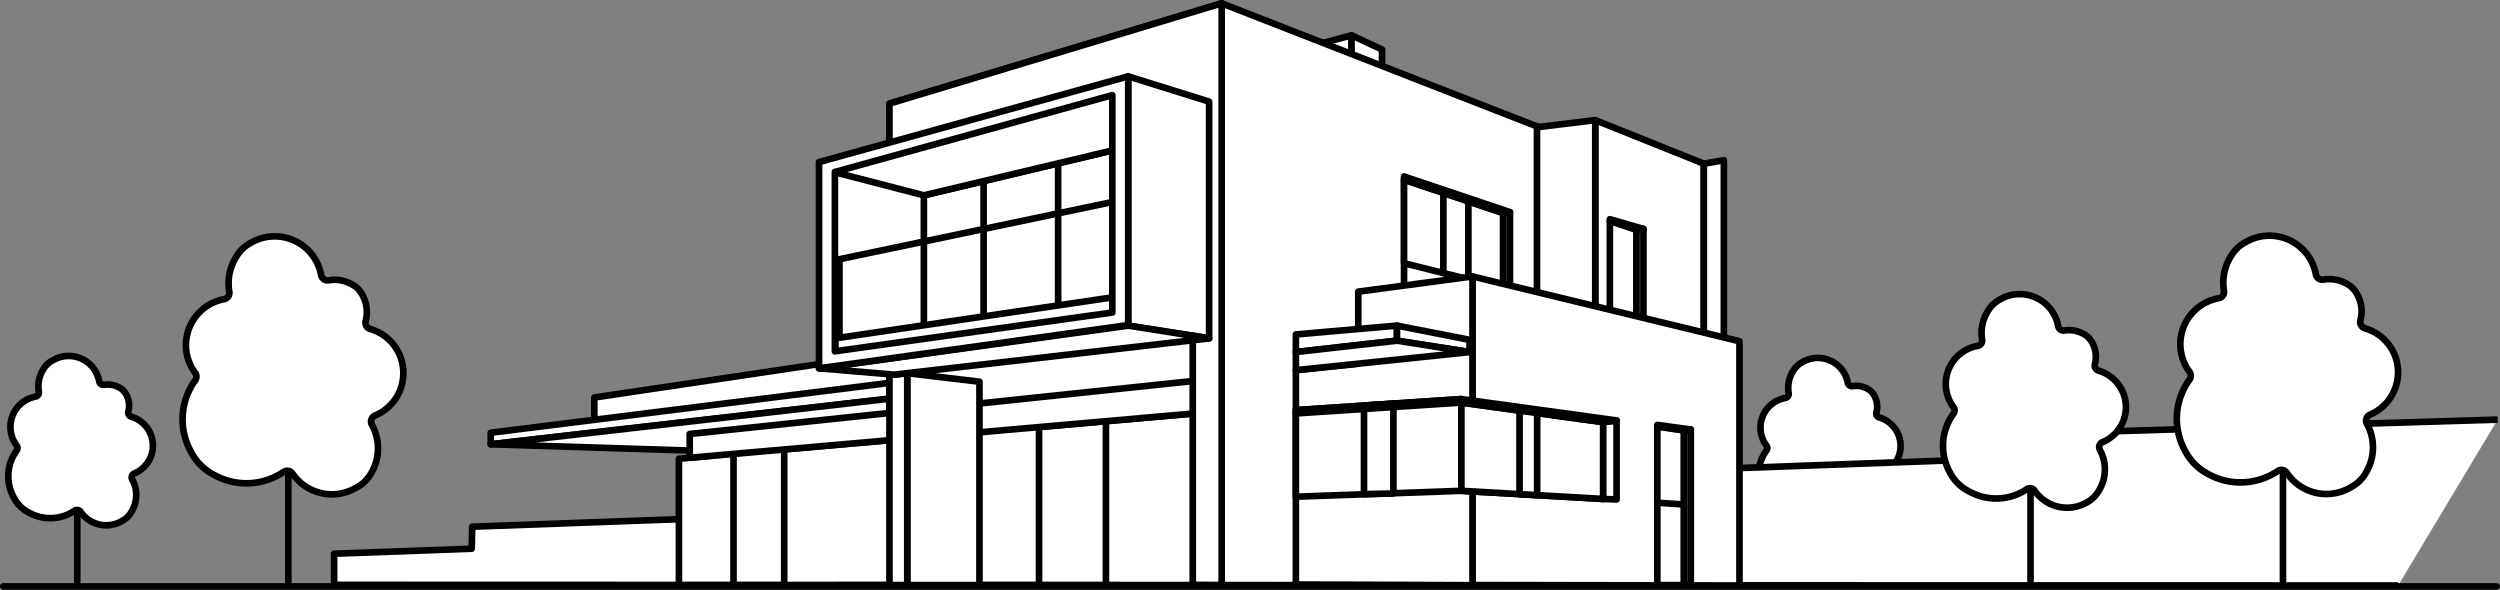 <svg xmlns="http://www.w3.org/2000/svg" viewBox="0 0 300.88 70.98"><rect x="0" y="0" width="300.88" height="70.98" fill="#808080" stroke="none"/><defs><style>.cls-1,.cls-5,.cls-6{fill:none;}.cls-1,.cls-2,.cls-3,.cls-5,.cls-6{stroke:#000;stroke-width:0.8px;}.cls-1,.cls-6{stroke-linecap:round;}.cls-1,.cls-2{stroke-miterlimit:10;}.cls-2,.cls-3,.cls-4{fill:#fff;}.cls-3,.cls-5,.cls-6{stroke-linejoin:round;}</style></defs><g id="Capa_2" data-name="Capa 2"><g id="Capa_1-2" data-name="Capa 1"><polyline class="cls-1" points="219.79 69.92 219.79 57.34 222.86 54.01"/><path class="cls-2" d="M228.74,53.66a3.57,3.57,0,0,0-2.57-3.42.49.49,0,0,1-.33-.63,2.74,2.74,0,0,0-.35-2.14,1.85,1.85,0,0,0-.59-.59,2.76,2.76,0,0,0-1.91-.41.51.51,0,0,1-.6-.4A3.67,3.67,0,0,0,217,43.54a2.92,2.92,0,0,0-1.13,1,3.86,3.86,0,0,0-.6,2.77.5.5,0,0,1-.41.59,3.62,3.62,0,0,0-2.27,5.72.5.5,0,0,1,0,.61,5.17,5.17,0,0,0-.32,5.56A4.09,4.09,0,0,0,214,61.58a5.16,5.16,0,0,0,5.4-.22.5.5,0,0,1,.71.13,3.71,3.71,0,0,0,5,1.08,2.81,2.81,0,0,0,1.13-1.11,3.79,3.79,0,0,0,.08-3.78.51.51,0,0,1,.25-.73A3.58,3.58,0,0,0,228.74,53.66Z"/><polyline class="cls-3" points="288.62 70.47 40.21 70.39 40.21 66.64 56.77 66.04 56.83 63.39 205.03 57.99 209.11 56.34 239.09 55.25 239.05 52.37 300.6 50.5"/><polygon class="cls-3" points="158.82 10.76 162.66 9.83 162.66 4.25 158.82 5.28 158.82 10.76"/><polygon class="cls-3" points="166.33 11.45 162.66 9.83 162.66 4.25 166.33 5.96 166.33 11.45"/><polygon class="cls-3" points="202.54 22.07 147.03 0.4 147.03 70.41 202.54 70.47 202.54 22.07"/><polygon class="cls-3" points="205.06 49.47 191.99 47.36 191.99 14.46 205.06 19.7 205.06 49.47"/><polygon class="cls-3" points="184.98 44.91 191.99 47.36 191.99 14.46 184.98 15.31 184.98 44.91"/><polygon class="cls-3" points="168.98 21.63 168.98 39.64 180.91 42.94 180.91 25.64 168.98 21.63"/><polygon class="cls-3" points="168.98 21.63 168.98 31.68 180.91 34.65 180.91 25.64 168.98 21.63"/><polygon class="cls-3" points="176.72 24.23 173.71 23.21 173.71 32.86 176.72 33.61 176.72 24.23"/><polygon class="cls-3" points="180.91 25.64 180.91 42.93 181.73 42.96 181.73 25.53 180.91 25.64"/><polygon class="cls-3" points="168.98 21.24 168.98 21.63 180.91 25.64 181.73 25.53 168.98 21.24"/><polygon class="cls-3" points="193.75 26.52 193.75 44.78 196.96 44.97 196.96 27.66 193.75 26.52"/><polygon class="cls-3" points="196.96 27.66 196.96 44.95 197.79 44.98 197.79 27.55 196.96 27.66"/><polygon class="cls-3" points="193.75 26.38 193.75 26.6 196.96 27.66 197.79 27.55 193.75 26.38"/><polygon class="cls-3" points="107.05 70.39 147.03 70.41 147.03 0.4 107.05 12.47 107.05 70.39"/><polygon class="cls-3" points="107.05 47 71.53 51.29 71.53 47.84 107.05 42.55 107.05 47"/><polygon class="cls-3" points="107.05 70.39 81.71 70.4 81.71 55.22 107.05 52.76 107.05 70.39"/><polygon class="cls-3" points="125.05 51.39 125.05 70.4 147.03 70.42 147.03 49.46 125.05 51.39"/><polygon class="cls-3" points="107.05 47.98 59.06 53.47 59.06 52.08 107.05 46.08 107.05 47.98"/><polygon class="cls-3" points="107.05 47.98 59.06 53.47 85.03 54.29 107.05 52.35 107.05 47.98"/><polygon class="cls-3" points="207.47 41.37 205.06 41.61 205.06 19.7 207.47 19.28 207.47 41.37"/><polygon class="cls-3" points="107.98 70.39 94.38 70.41 94.38 54.08 107.98 52.89 107.98 70.39"/><polygon class="cls-3" points="147.03 45.49 83.01 52.23 83.01 55.09 147.03 49.47 147.03 45.49"/><polygon class="cls-3" points="209.35 70.47 177.22 70.41 177.22 33.27 209.35 41.07 209.35 70.47"/><polygon class="cls-3" points="117.88 70.41 109.19 70.41 109.19 44.91 117.88 45.94 117.88 70.41"/><line class="cls-3" x1="107.05" y1="70.41" x2="109.19" y2="70.41"/><polygon class="cls-3" points="199.46 51.28 199.46 70.41 202.67 70.41 202.67 51.8 199.46 51.28"/><polygon class="cls-3" points="199.46 51.28 199.46 60.5 202.67 60.72 202.67 51.8 199.46 51.28"/><polygon class="cls-3" points="202.67 51.8 202.67 70.41 203.49 70.41 203.49 51.69 202.67 51.8"/><polygon class="cls-3" points="199.46 51.14 199.46 51.35 202.67 51.8 203.49 51.69 199.46 51.14"/><polygon class="cls-3" points="163.47 35.1 163.47 43.77 155.96 44.55 155.96 70.35 177.22 70.43 177.22 43.62 177.22 42.45 177.22 33.27 163.47 35.1"/><polygon class="cls-3" points="175.88 59.07 155.96 59.78 155.96 49.36 175.88 48.03 175.88 59.07"/><polygon class="cls-3" points="164.16 48.81 164.16 59.47 167.7 59.39 167.7 48.58 164.16 48.81"/><polygon class="cls-3" points="175.88 59.07 192.95 60.05 192.95 50.81 175.88 48.45 175.88 59.07"/><polygon class="cls-3" points="175.88 59.07 192.95 60.05 192.95 50.81 175.88 48.45 175.88 59.07"/><polygon class="cls-3" points="185 49.57 182.88 49.28 182.88 59.47 185 59.59 185 49.57"/><polygon class="cls-3" points="192.95 60.05 194.56 60.11 194.56 50.6 192.95 50.81 192.95 60.05"/><polygon class="cls-3" points="175.88 48.03 155.96 49.36 155.96 49.76 175.88 48.45 192.95 50.81 194.56 50.6 175.88 48.03"/><polygon class="cls-3" points="155.96 42.37 168.13 40.99 168.13 39.19 155.96 40.25 155.96 42.37"/><polygon class="cls-3" points="176.86 42.37 168.13 41 168.13 39.19 176.86 40.9 176.86 42.37"/><polygon class="cls-3" points="168.13 41 155.96 42.37 155.96 44.55 176.86 42.37 168.13 41"/><line class="cls-3" x1="88.28" y1="70.36" x2="88.28" y2="54.63"/><line class="cls-3" x1="133.1" y1="70.36" x2="133.1" y2="50.81"/><polygon class="cls-3" points="143.55 70.39 147.03 70.41 147.03 0.4 107.05 12.47 107.05 30.91 143.55 26.38 143.55 70.39"/><polygon class="cls-3" points="109.19 70.41 109.19 44.91 107.62 45.09 107.73 29.61 107.05 29.41 107.05 70.41 109.19 70.41"/><polygon class="cls-4" points="99.19 19.98 135.16 10.01 135.16 38.58 99.19 43.61 99.19 19.98"/><polygon class="cls-3" points="134.6 37.06 111.19 40.39 111.19 23.51 134.6 17.93 134.6 37.06"/><polygon class="cls-3" points="127.35 19.65 118.38 21.79 118.38 39.37 127.35 38.09 127.35 19.65"/><polygon class="cls-3" points="134.54 10.82 99.81 20.56 111.19 23.51 134.6 17.93 134.54 10.82"/><polygon class="cls-5" points="101.03 31.2 101.03 42.71 134.54 38.05 134.54 24.17 101.03 31.2"/><polygon class="cls-3" points="134.54 38.05 100.54 42.78 100.54 40.72 134.54 35.69 134.54 38.05"/><polygon class="cls-3" points="145.52 40.72 135.78 39.19 135.78 9.19 145.52 12.23 145.52 40.72"/><polygon class="cls-3" points="145.52 40.72 135.78 39.19 98.57 44.33 107.62 45.09 145.52 40.72"/><path class="cls-3" d="M133.87,11.45V37.61l-33.39,4.67V20.7Zm1.91-2.26L98.57,19.51V44.33l37.21-5.21V9.19Z"/><polyline class="cls-1" points="244.38 69.86 244.38 53.72 248.32 49.44"/><path class="cls-2" d="M255.86,49a4.58,4.58,0,0,0-3.3-4.39.66.66,0,0,1-.43-.81,3.49,3.49,0,0,0-.44-2.75,2.44,2.44,0,0,0-.75-.75,3.63,3.63,0,0,0-2.46-.53.65.65,0,0,1-.77-.51A4.71,4.71,0,0,0,240.77,36a3.69,3.69,0,0,0-1.45,1.32,4.93,4.93,0,0,0-.77,3.56.65.65,0,0,1-.53.75A4.65,4.65,0,0,0,235.11,49a.66.66,0,0,1,0,.78,6.59,6.59,0,0,0-.41,7.13A5.22,5.22,0,0,0,237,59.15a6.64,6.64,0,0,0,6.94-.28.65.65,0,0,1,.91.16,4.76,4.76,0,0,0,6.37,1.4A3.63,3.63,0,0,0,252.63,59a4.86,4.86,0,0,0,.1-4.85.66.66,0,0,1,.32-.94A4.57,4.57,0,0,0,255.86,49Z"/><polyline class="cls-1" points="274.76 69.98 274.76 50.5 279.51 45.34"/><path class="cls-2" d="M288.61,44.8a5.5,5.5,0,0,0-4-5.29.8.8,0,0,1-.52-1,4.2,4.2,0,0,0-.54-3.32,2.7,2.7,0,0,0-.9-.91,4.25,4.25,0,0,0-3-.63.79.79,0,0,1-.93-.62,5.68,5.68,0,0,0-8.38-3.93,4.46,4.46,0,0,0-1.75,1.59,5.94,5.94,0,0,0-.93,4.29.79.79,0,0,1-.63.91,5.61,5.61,0,0,0-3.52,8.86.8.8,0,0,1,0,.94,8,8,0,0,0-.51,8.61,6.47,6.47,0,0,0,2.74,2.74,8,8,0,0,0,8.37-.34.8.8,0,0,1,1.1.19A5.73,5.73,0,0,0,283,58.6a4.39,4.39,0,0,0,1.75-1.72,5.9,5.9,0,0,0,.12-5.86.79.79,0,0,1,.39-1.13A5.53,5.53,0,0,0,288.61,44.8Z"/><polyline class="cls-1" points="34.7 70.06 34.7 50.58 39.45 45.42"/><path class="cls-2" d="M48.54,44.88a5.5,5.5,0,0,0-4-5.29.8.8,0,0,1-.52-1,4.25,4.25,0,0,0-.54-3.32,2.7,2.7,0,0,0-.9-.91,4.26,4.26,0,0,0-3-.63.79.79,0,0,1-.93-.62,5.68,5.68,0,0,0-8.38-3.93,4.4,4.4,0,0,0-1.75,1.59,6,6,0,0,0-.93,4.29A.79.79,0,0,1,27,36a5.63,5.63,0,0,0-4.62,5.53,5.57,5.57,0,0,0,1.1,3.33.78.78,0,0,1,0,.94A8,8,0,0,0,23,54.4a6.36,6.36,0,0,0,2.74,2.74,8,8,0,0,0,8.37-.33.78.78,0,0,1,1.1.19,5.74,5.74,0,0,0,7.68,1.68A4.39,4.39,0,0,0,44.65,57a5.9,5.9,0,0,0,.12-5.86A.79.79,0,0,1,45.16,50,5.51,5.51,0,0,0,48.54,44.88Z"/><polyline class="cls-1" points="9.3 70.18 9.3 57.38 12.42 53.98"/><path class="cls-2" d="M18.4,53.63a3.62,3.62,0,0,0-2.61-3.48.52.52,0,0,1-.34-.64,2.78,2.78,0,0,0-.35-2.18,1.81,1.81,0,0,0-.6-.6,2.81,2.81,0,0,0-1.95-.42.52.52,0,0,1-.61-.4,3.73,3.73,0,0,0-5.5-2.59,2.91,2.91,0,0,0-1.15,1,3.94,3.94,0,0,0-.62,2.82.51.51,0,0,1-.41.6,3.69,3.69,0,0,0-3,3.63A3.63,3.63,0,0,0,2,53.61a.51.51,0,0,1,0,.62,5.26,5.26,0,0,0-.33,5.66,4.23,4.23,0,0,0,1.8,1.8,5.27,5.27,0,0,0,5.5-.22.51.51,0,0,1,.72.12,3.76,3.76,0,0,0,5,1.11,2.84,2.84,0,0,0,1.15-1.13,3.87,3.87,0,0,0,.08-3.85.52.52,0,0,1,.26-.75A3.61,3.61,0,0,0,18.4,53.63Z"/><line class="cls-6" x1="0.4" y1="70.58" x2="300.48" y2="70.58"/></g></g></svg>